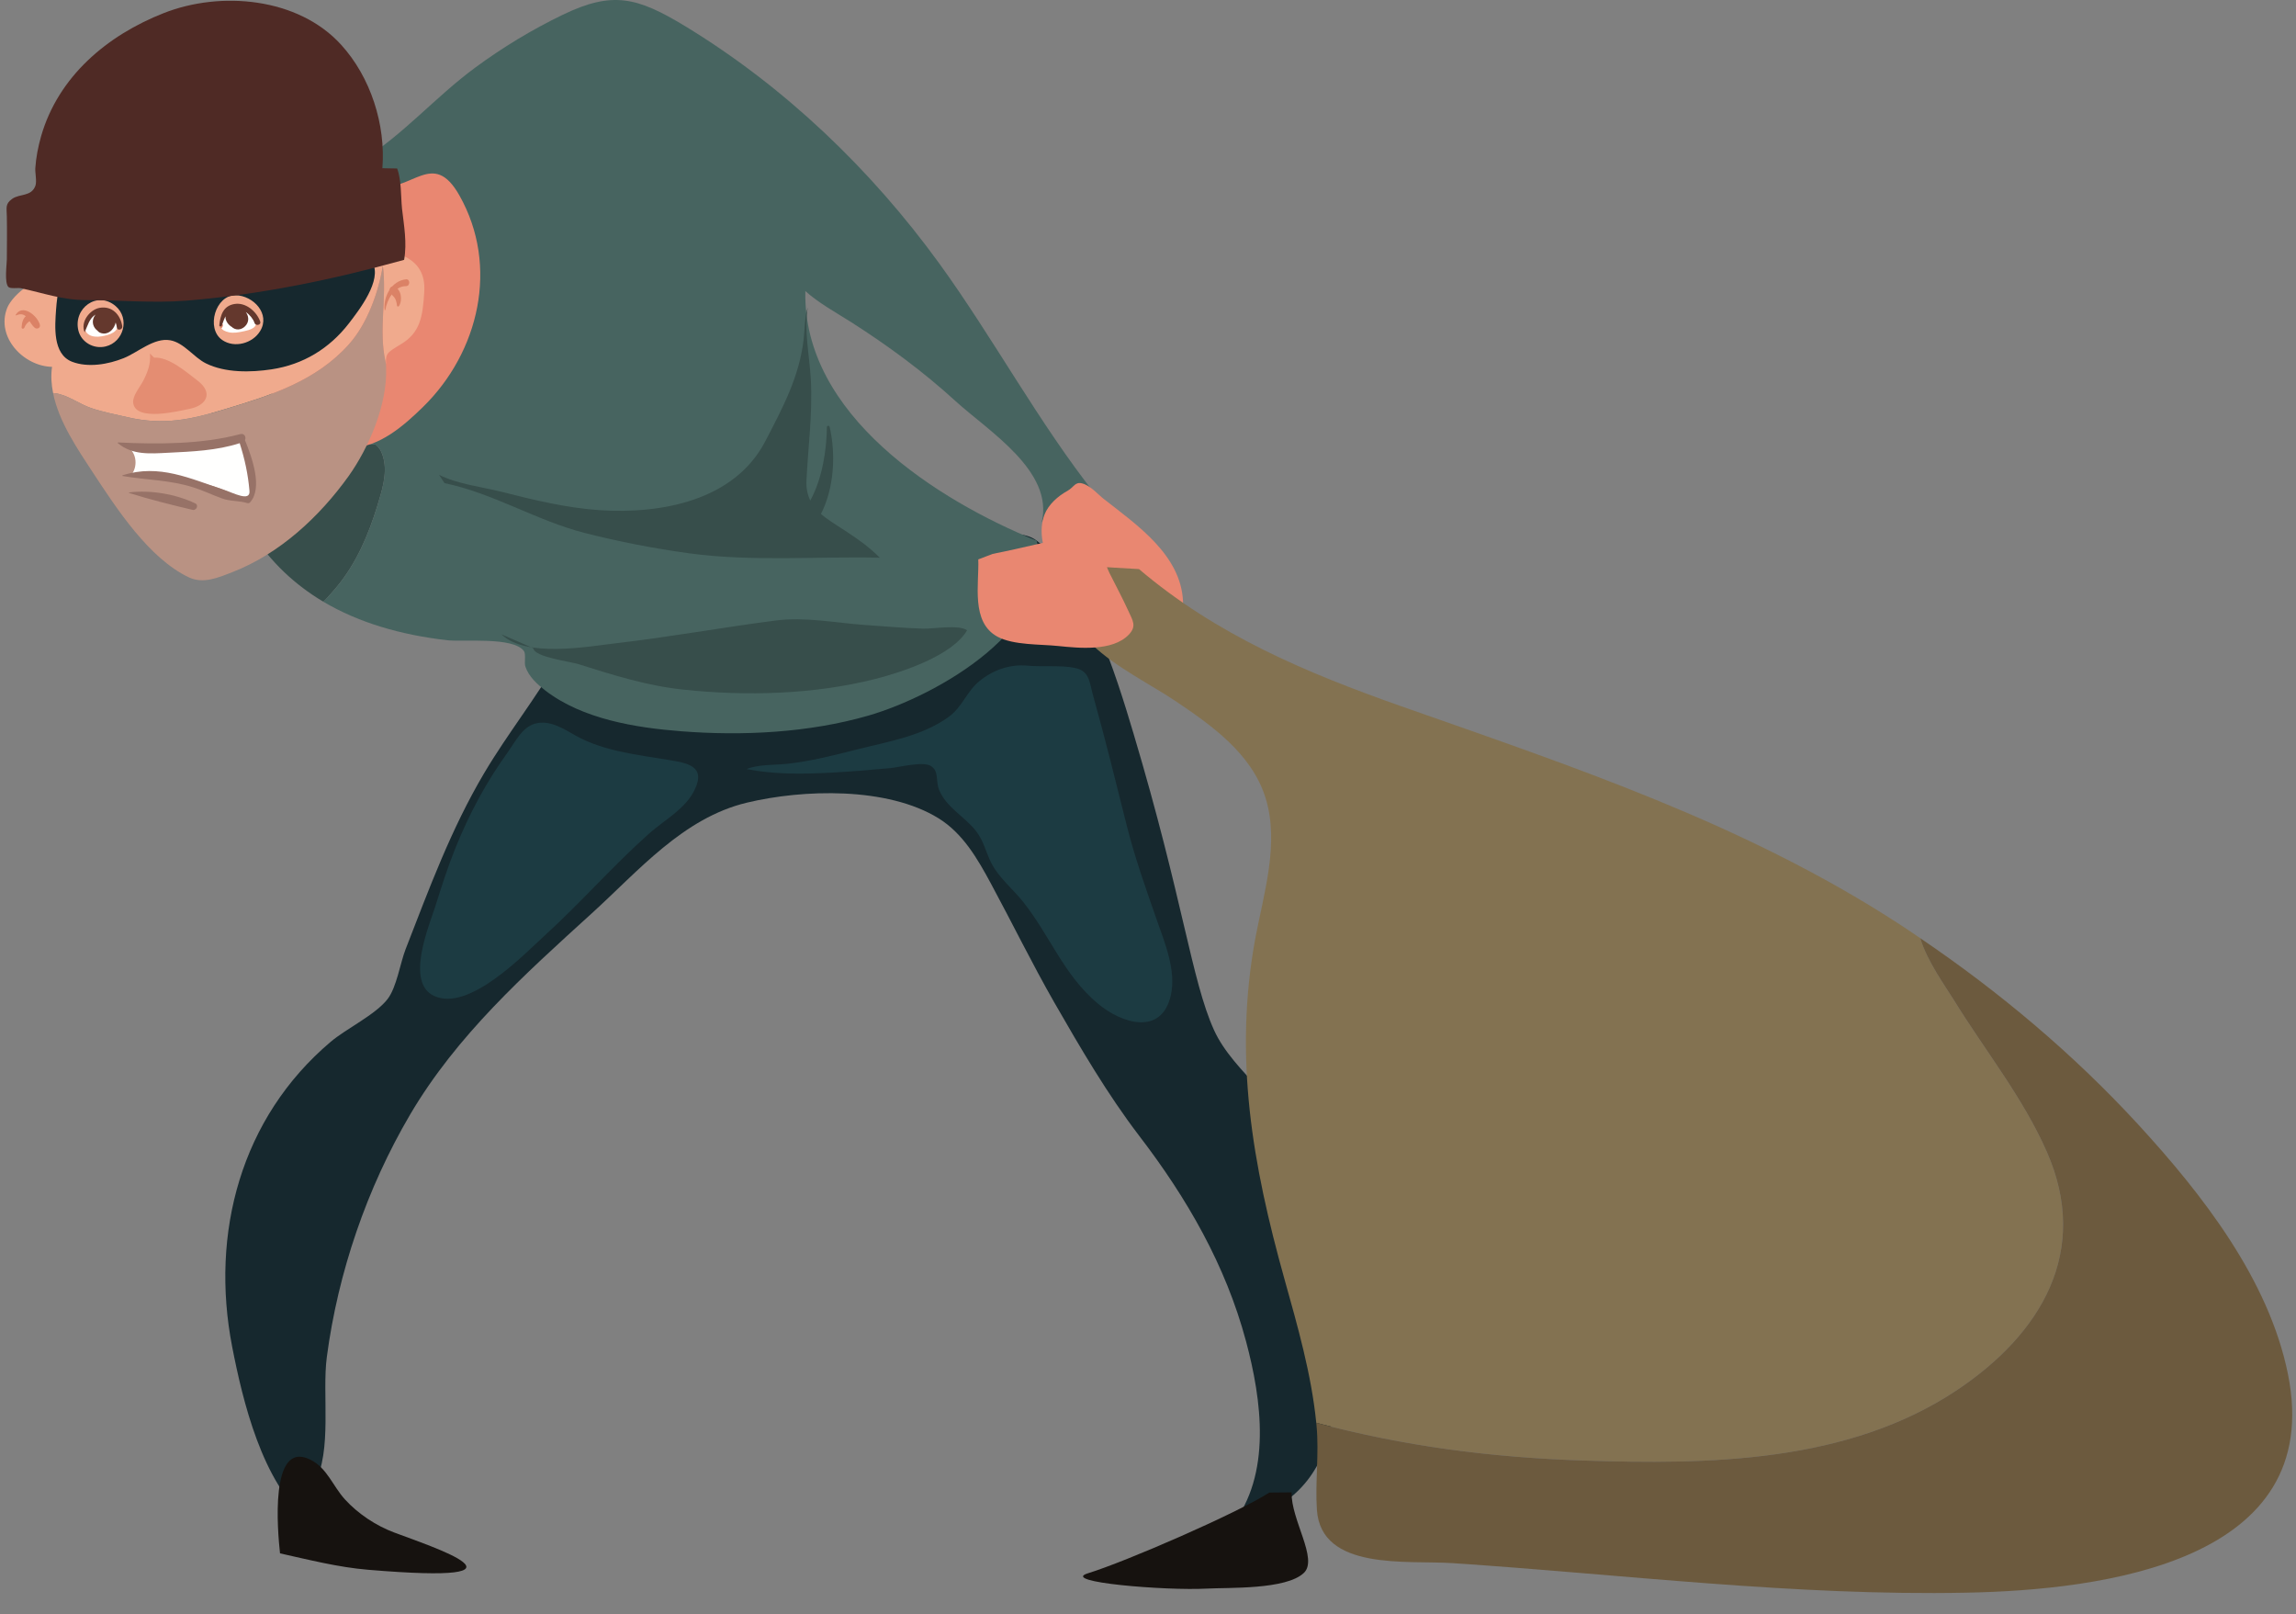 <?xml version="1.0" encoding="UTF-8"?>
<svg width="101px" height="71px" viewBox="0 0 101 71" version="1.1" xmlns="http://www.w3.org/2000/svg" xmlns:xlink="http://www.w3.org/1999/xlink">
    <rect x="0" y="0" width="101" height="71" fill="#808080" stroke="none"/>
    <!-- Generator: Sketch 58 (84663) - https://sketch.com -->
    <title>Group 15</title>
    <desc>Created with Sketch.</desc>
    <g id="Chapter-1" stroke="none" stroke-width="1" fill="none" fill-rule="evenodd">
        <g id="To-Catch-a-Thief-1" transform="translate(-350, -210)">
            <g id="Group-15" transform="translate(350, 210)">
                <path d="M10.586,19.082 C8.873,19.406 7.146,19.891 5.4,19.545 C5.391,19.543 5.379,19.553 5.391,19.56 C7.03,20.39 8.97,19.713 10.664,19.408 C10.88,19.368 10.799,19.042 10.586,19.082" id="Fill-139" fill="#DB8266"></path>
                <path d="M24.617,28.903 C23.611,30.663 22.331,32.258 21.297,34.004 C19.835,36.474 18.877,39.086 17.843,41.743 C17.604,42.356 17.45,43.418 17.05,43.937 C16.516,44.63 15.228,45.24 14.547,45.818 C10.603,49.151 9.24,54.224 10.213,59.23 C10.672,61.589 11.537,65.216 13.532,66.832 C13.13,66.049 13.497,65.912 13.83,65.278 C14.625,63.766 14.159,61.331 14.377,59.678 C14.869,55.963 16.137,52.26 18.035,49.028 C20.091,45.531 23.072,42.86 26.041,40.16 C28.095,38.294 30.049,35.973 32.853,35.301 C35.33,34.707 39.035,34.596 41.288,35.989 C42.364,36.656 43.003,37.771 43.59,38.859 C44.529,40.596 45.393,42.366 46.374,44.081 C47.522,46.08 48.71,48.117 50.113,49.953 C52.207,52.684 53.915,55.634 54.812,58.989 C55.5,61.561 55.957,64.859 54.17,67.104 C59.558,65.675 58.749,61.154 58.637,57.096 C58.564,54.373 58.046,53.178 57.279,50.63 C56.69,48.661 54.263,47.211 53.401,45.295 C52.412,43.108 52.043,39.555 49.86,32.251 C49.088,29.665 47.787,25.442 45.603,23.776 C44.593,23.005 42.407,24.015 41.12,23.998 C39.778,23.986 38.562,24.505 37.31,24.931 C34.107,26.012 30.768,26.573 27.454,27.164 L24.617,28.903" id="Fill-140" fill="#16282E"></path>
                <path d="M16.598,22.25 C16.21,23.516 15.683,24.755 14.836,25.785 C14.668,25.983 14.459,26.234 14.225,26.464 C12.967,25.716 11.899,24.715 11.076,23.426 L11.457,22.822 C12.455,21.77 13.43,20.667 14.488,19.669 C14.982,19.202 15.538,18.54 16.049,19.134 C16.151,19.25 16.137,19.408 16.26,19.522 C16.331,19.586 16.471,19.508 16.544,19.567 C16.719,19.718 16.811,19.919 16.866,20.139 C17.05,20.825 16.795,21.604 16.598,22.25" id="Fill-141" fill="#374E4B"></path>
                <path d="M48.246,21.822 C47.023,22.141 46.379,21.841 45.823,22.976 C46.37,20.717 43.486,18.966 42.021,17.629 C40.613,16.342 39.061,15.202 37.457,14.177 C36.792,13.756 35.983,13.309 35.427,12.8 C35.309,18.254 41.233,22.001 45.601,23.778 C46.592,27.576 41.207,30.604 38.19,31.475 C35.574,32.227 32.675,32.372 29.969,32.161 C27.972,32.007 25.622,31.629 23.983,30.365 C23.623,30.084 23.266,29.764 23.112,29.319 C23.05,29.144 23.15,28.759 23.041,28.624 C22.558,27.997 20.374,28.236 19.677,28.158 C17.623,27.923 15.775,27.382 14.225,26.464 C14.459,26.234 14.668,25.983 14.836,25.785 C15.683,24.755 16.21,23.516 16.598,22.25 C16.795,21.604 17.05,20.825 16.866,20.139 C16.811,19.919 16.719,19.718 16.544,19.567 C16.471,19.508 16.331,19.586 16.26,19.522 C16.137,19.408 16.151,19.25 16.049,19.134 C15.538,18.54 14.982,19.202 14.488,19.669 C13.43,20.667 12.455,21.77 11.457,22.822 L11.076,23.426 C10.572,22.65 10.163,21.765 9.851,20.769 C8.961,17.948 8.954,14.683 10.435,12.057 C11.668,9.866 13.797,8.38 15.891,7.077 C17.751,5.92 19.139,4.273 20.897,2.979 C22.109,2.084 23.408,1.299 24.759,0.648 C26.952,-0.409 28.031,-0.123 30.13,1.145 C34.507,3.804 38.311,7.446 41.311,11.577 C43.725,14.908 45.686,18.594 48.246,21.822" id="Fill-142" fill="#476460"></path>
                <path d="M14.859,5.941 C15.295,5.714 16.028,8.156 16.49,8.224 C18.139,8.466 19.038,6.523 20.211,8.598 C21.967,11.709 21.07,15.485 18.612,17.894 C17.765,18.722 16.7,19.657 15.456,19.697 C13.74,19.754 12.441,18.147 11.658,16.815 C10.641,15.081 9.964,12.892 10.447,10.884 C10.92,8.934 12.453,7.543 13.882,6.246 L14.859,5.941" id="Fill-143" fill="#E98771"></path>
                <path d="M18.664,12.817 C18.598,13.952 18.477,14.629 17.642,15.135 C17.012,15.514 16.965,15.542 16.979,16.023 C16.975,15.982 16.965,15.944 16.956,15.902 C16.646,14.499 17.027,13.096 16.84,11.683 C16.655,12.859 16.142,14.265 15.342,15.149 C13.906,16.754 11.916,17.388 9.929,17.986 C8.388,18.457 7.191,18.715 5.608,18.348 C5.076,18.225 4.518,18.121 4.002,17.944 C3.488,17.769 2.975,17.366 2.431,17.295 C2.4,17.293 2.369,17.286 2.336,17.286 C2.258,16.905 2.234,16.515 2.289,16.134 C1.04,16.108 -0.191,14.828 0.316,13.543 C0.547,12.966 1.761,11.899 2.36,12.589 L3.271,11.856 C5.523,11.281 7.944,11.286 10.248,11.134 C11.682,11.042 13.113,10.938 14.549,10.834 C15.176,10.794 15.872,10.69 16.49,10.862 C17.37,11.101 18.754,11.281 18.664,12.817" id="Fill-144" fill="#F0AA8D"></path>
                <path d="M3.169,15.909 C3.874,16.181 4.764,16.023 5.436,15.753 C6.063,15.504 6.775,14.837 7.489,14.965 C8.095,15.074 8.516,15.71 9.056,15.98 C9.912,16.403 11.031,16.382 11.949,16.243 C13.34,16.032 14.493,15.327 15.349,14.22 C15.792,13.642 16.825,12.324 16.385,11.541 C16.064,10.969 15.072,10.85 14.509,10.753 C13.123,10.512 11.691,10.477 10.286,10.493 C8.339,10.519 6.346,10.697 4.442,11.139 C2.916,11.492 2.58,12.078 2.466,13.623 C2.417,14.338 2.305,15.573 3.169,15.909" id="Fill-145" fill="#16282E"></path>
                <path d="M6.595,15.547 C6.642,15.994 6.493,16.373 6.292,16.763 C6.162,17.012 5.821,17.411 5.859,17.714 C5.956,18.556 7.842,18.081 8.336,17.982 C9.082,17.835 9.399,17.281 8.696,16.744 C8.201,16.366 7.432,15.687 6.779,15.729 L6.595,15.547" id="Fill-146" fill="#E48D72"></path>
                <path d="M9.772,14.951 C10.314,15.327 11.114,15.1 11.44,14.565 C11.911,13.806 11.142,12.999 10.366,12.985 C9.481,12.968 9.044,14.442 9.772,14.951" id="Fill-147" fill="#F0AA8D"></path>
                <path d="M4.645,15.237 C5.44,15.045 5.724,14.007 5.088,13.463 C4.276,12.765 3.212,13.562 3.448,14.537 C3.574,15.048 4.118,15.365 4.645,15.237" id="Fill-148" fill="#F0AA8D"></path>
                <path d="M37.258,23.393 C36.837,23.113 36.433,22.882 36.113,22.602 C36.705,21.45 36.769,19.943 36.494,18.769 C36.477,18.703 36.378,18.715 36.376,18.781 C36.362,19.78 36.177,21.043 35.645,22.011 C35.524,21.765 35.455,21.476 35.477,21.107 C35.552,19.609 35.749,18.19 35.668,16.685 C35.609,15.642 35.363,14.553 35.533,13.517 C35.391,13.957 35.406,14.47 35.351,14.927 C35.164,16.574 34.419,17.956 33.664,19.408 C32.304,22.023 29.084,22.614 26.377,22.437 C24.946,22.342 23.462,21.987 22.076,21.632 C21.169,21.405 20.154,21.299 19.312,20.882 L19.553,21.247 C21.744,21.706 23.578,22.891 25.726,23.44 C27.222,23.823 28.781,24.124 30.314,24.334 C33.066,24.71 35.943,24.464 38.704,24.528 C38.228,24.057 37.821,23.769 37.258,23.393" id="Fill-149" fill="#374E4B"></path>
                <path d="M22.054,27.895 C23.14,28.946 25.873,28.43 27.151,28.283 C29.493,28.013 31.812,27.585 34.147,27.287 C35.448,27.124 36.747,27.394 38.046,27.486 C38.898,27.543 39.752,27.623 40.606,27.647 C41.063,27.663 42.156,27.457 42.542,27.718 C41.896,28.839 39.667,29.563 38.517,29.857 C35.808,30.545 32.834,30.623 30.07,30.33 C28.466,30.162 26.978,29.693 25.454,29.211 C25.045,29.083 23.514,28.905 23.457,28.506 L22.054,27.895" id="Fill-150" fill="#374E4B"></path>
                <path d="M47.517,26.871 C48.563,28.191 52.14,29.064 52.041,26.461 C51.958,24.41 50.009,23.085 48.561,21.949 C48.307,21.753 47.983,21.365 47.614,21.263 C47.29,21.171 47.24,21.429 46.961,21.585 C46.542,21.817 46.124,22.179 45.946,22.635 C45.414,24.046 46.696,25.834 47.517,26.871" id="Fill-151" fill="#E98771"></path>
                <path d="M86.066,61.149 C81.271,64.336 75.171,64.417 69.625,64.232 C65.582,64.097 61.794,63.608 57.902,62.574 C57.686,60.425 57.083,58.331 56.503,56.256 C55.093,51.214 54.26,46.473 55.221,41.265 C55.592,39.294 56.288,37.099 55.675,35.104 C55.072,33.148 53.29,31.891 51.662,30.801 C49.602,29.421 45.324,27.654 48.031,24.909 L50.103,25.028 C53.515,27.926 57.44,29.58 61.633,31.058 C69.187,33.715 76.702,36.207 83.478,40.596 C83.814,40.816 84.148,41.036 84.474,41.263 C84.765,42.264 85.598,43.409 85.939,43.963 C87.304,46.182 88.984,48.255 90.037,50.651 C91.963,55.021 89.805,58.66 86.066,61.149" id="Fill-152" fill="#837251"></path>
                <path d="M55.838,65.642 C54.414,66.556 49.479,68.697 47.86,69.191 C46.58,69.584 51.305,69.963 53.075,69.866 C54.045,69.814 56.577,69.92 57.357,69.175 C57.999,68.567 56.78,66.828 56.818,65.633 L55.838,65.642" id="Fill-153" fill="#16120F"></path>
                <path d="M0.301,11.411 C0.301,11.593 0.183,12.459 0.375,12.625 C0.476,12.708 0.789,12.649 0.912,12.675 C1.922,12.888 2.724,13.195 3.794,13.198 C5.249,13.198 6.718,13.337 8.175,13.224 C11.452,12.961 14.627,12.301 17.777,11.428 C17.911,10.673 17.77,9.923 17.684,9.171 C17.63,8.631 17.663,7.917 17.469,7.41 C17.254,7.401 17.034,7.41 16.821,7.398 C16.972,5.477 16.305,3.393 15.004,1.966 C13.111,-0.114 9.704,-0.409 7.205,0.575 C4.714,1.554 2.563,3.36 1.806,5.998 C1.678,6.452 1.584,6.925 1.553,7.398 C1.541,7.604 1.626,7.976 1.558,8.17 C1.376,8.657 0.872,8.508 0.536,8.745 C0.221,8.969 0.294,9.133 0.301,9.528 C0.313,10.155 0.304,10.782 0.301,11.411" id="Fill-154" fill="#4F2A25"></path>
                <path d="M17.339,67.398 C18.929,68.001 24.205,69.712 16.187,69.037 C14.883,68.929 13.584,68.597 12.318,68.316 C12.214,67.36 11.843,63.302 13.646,64.192 C14.393,64.561 14.627,65.339 15.174,65.943 C15.747,66.572 16.539,67.1 17.339,67.398" id="Fill-155" fill="#16120F"></path>
                <path d="M17.862,12.284 C17.228,12.35 16.856,13.032 16.92,13.63 C16.922,13.642 16.946,13.649 16.951,13.633 C17.019,13.195 17.346,12.58 17.855,12.585 C18.051,12.589 18.049,12.265 17.862,12.284" id="Fill-156" fill="#DB8266"></path>
                <path d="M17.32,12.606 C17.211,12.578 17.124,12.668 17.14,12.776 C17.161,12.895 17.216,12.944 17.299,13.027 C17.417,13.143 17.448,13.292 17.464,13.446 C17.471,13.491 17.531,13.491 17.552,13.458 C17.717,13.207 17.656,12.684 17.32,12.606" id="Fill-157" fill="#DB8266"></path>
                <path d="M0.687,13.851 C0.685,13.865 0.696,13.877 0.708,13.872 C1.193,13.657 1.245,14.179 1.529,14.416 C1.626,14.496 1.787,14.425 1.756,14.288 C1.659,13.893 0.987,13.337 0.687,13.851" id="Fill-158" fill="#DB8266"></path>
                <path d="M1.21,13.851 C1.014,13.966 0.961,14.184 0.95,14.397 C0.947,14.47 1.044,14.473 1.068,14.416 C1.132,14.262 1.208,14.179 1.347,14.097 C1.503,14.007 1.368,13.761 1.21,13.851" id="Fill-159" fill="#DB8266"></path>
                <path d="M10.354,13.458 C10.745,13.406 11.119,13.649 11.239,14.019 C11.374,14.421 11.036,14.501 10.686,14.577 C10.492,14.617 10.281,14.655 10.085,14.617 C9.697,14.534 9.633,14.362 9.742,13.99 C9.832,13.69 10.042,13.503 10.354,13.458" id="Fill-160" fill="#FFFFFE"></path>
                <path d="M4.385,13.657 C4.778,13.63 5.102,13.822 5.173,14.213 C5.249,14.598 4.816,14.735 4.468,14.792 C4.056,14.863 3.654,14.714 3.751,14.267 C3.831,13.907 4.002,13.687 4.385,13.657" id="Fill-161" fill="#FFFFFE"></path>
                <path d="M9.675,14.319 C9.678,14.343 9.68,14.371 9.68,14.397 C9.683,14.428 9.727,14.454 9.751,14.425 C9.784,14.383 9.794,14.376 9.806,14.319 C9.832,14.22 9.659,14.208 9.675,14.319" id="Fill-162" fill="#DB8266"></path>
                <path d="M4.385,13.538 C3.943,13.616 3.526,14.168 3.723,14.612 C3.723,14.612 3.723,14.612 3.725,14.612 C3.862,14.31 3.931,14 4.205,13.834 C4.174,13.874 4.144,13.917 4.122,13.969 C4.033,14.179 4.106,14.407 4.281,14.537 C4.335,14.608 4.418,14.655 4.536,14.667 C4.82,14.695 5.033,14.442 5.088,14.184 C5.114,14.257 5.133,14.333 5.142,14.409 C5.163,14.56 5.402,14.504 5.379,14.35 C5.298,13.836 4.929,13.444 4.385,13.538" id="Fill-163" fill="#64382D"></path>
                <path d="M11.445,14.137 C11.287,13.697 10.809,13.285 10.312,13.37 C9.82,13.453 9.694,13.858 9.647,14.302 C9.64,14.369 9.737,14.376 9.758,14.319 C9.806,14.186 9.853,14.04 9.919,13.912 C9.907,14.099 10.028,14.284 10.215,14.39 C10.222,14.397 10.227,14.409 10.239,14.414 C10.444,14.56 10.702,14.478 10.842,14.276 C10.967,14.092 10.929,13.881 10.811,13.723 C10.989,13.843 11.135,14.026 11.194,14.196 C11.244,14.357 11.504,14.293 11.445,14.137" id="Fill-164" fill="#64382D"></path>
                <path d="M19.147,39.867 C18.877,40.714 17.819,43.21 19.097,43.802 C20.628,44.507 23.024,41.999 23.971,41.135 C25.547,39.701 26.957,38.081 28.549,36.663 C29.235,36.051 30.156,35.582 30.565,34.719 C31.055,33.685 30.234,33.555 29.379,33.417 C28.04,33.195 26.54,33.032 25.338,32.36 C24.804,32.059 24.179,31.643 23.531,31.827 C22.972,31.986 22.679,32.599 22.369,33.036 C21.394,34.387 20.654,35.76 20.029,37.307 C19.695,38.142 19.416,39.008 19.147,39.867" id="Fill-165" fill="#1C3B42"></path>
                <path d="M37.687,32.963 C36.676,33.221 35.664,33.479 34.625,33.592 C34.055,33.652 33.38,33.611 32.841,33.822 C34.059,34.066 35.292,34.044 36.53,33.983 C37.407,33.938 38.283,33.86 39.156,33.782 C39.527,33.749 40.611,33.467 40.952,33.689 C41.323,33.931 41.143,34.328 41.316,34.749 C41.628,35.511 42.445,35.921 42.932,36.545 C43.275,36.983 43.363,37.473 43.606,37.955 C43.947,38.615 44.548,39.086 45.005,39.661 C46.185,41.14 46.791,42.881 48.291,44.135 C49.318,45.001 51.097,45.588 51.506,43.766 C51.748,42.685 51.237,41.455 50.886,40.456 C50.404,39.074 49.916,37.707 49.561,36.29 C49.084,34.39 48.62,32.499 48.092,30.616 C47.917,29.996 47.938,29.509 47.281,29.374 C46.668,29.246 45.823,29.336 45.175,29.274 C44.42,29.206 43.668,29.471 43.074,29.963 C42.52,30.42 42.34,31.08 41.747,31.517 C40.592,32.367 39.047,32.62 37.687,32.963" id="Fill-166" fill="#1C3B42"></path>
                <path d="M86.509,70.045 C78.959,70.197 71.395,69.243 63.873,68.744 C61.898,68.616 58.115,69.092 57.93,66.404 C57.847,65.174 58.032,63.934 57.913,62.694 C57.909,62.652 57.904,62.616 57.902,62.574 C61.794,63.608 65.582,64.097 69.625,64.232 C75.171,64.417 81.271,64.336 86.066,61.149 C89.805,58.66 91.963,55.021 90.037,50.651 C88.984,48.255 87.304,46.182 85.939,43.963 C85.598,43.409 84.765,42.264 84.474,41.263 C87.962,43.627 91.217,46.362 94.071,49.468 C96.877,52.525 99.803,56.266 100.646,60.432 C102.319,68.704 92.471,69.929 86.509,70.045" id="Fill-167" fill="#6C5A3E"></path>
                <path d="M43.668,24.36 C45.132,24.072 46.154,23.776 46.826,23.7 C47.035,23.679 47.853,23.4 48.026,23.478 C48.194,23.551 48.054,23.58 48.187,23.762 C48.457,24.133 48.596,24.774 48.804,25.198 C49.079,25.749 49.372,26.289 49.625,26.845 C49.834,27.299 50.013,27.538 49.651,27.916 C48.932,28.657 47.456,28.503 46.55,28.411 C45.773,28.328 44.593,28.382 43.883,28.004 C42.695,27.365 43.076,25.683 43.034,24.602 L43.668,24.36" id="Fill-168" fill="#E98771"></path>
                <path d="M16.984,16.15 C17.055,17.809 16.196,19.732 15.337,20.937 C14.05,22.732 12.297,24.36 10.21,25.167 C9.595,25.406 8.942,25.688 8.313,25.394 C6.545,24.559 5.114,22.342 4.087,20.783 C3.439,19.789 2.582,18.554 2.336,17.286 C2.369,17.286 2.4,17.293 2.431,17.295 C2.975,17.366 3.488,17.769 4.002,17.944 C4.518,18.121 5.076,18.225 5.608,18.348 C7.191,18.715 8.388,18.457 9.929,17.986 C11.916,17.388 13.906,16.754 15.342,15.149 C16.142,14.265 16.655,12.859 16.84,11.683 C17.027,13.096 16.646,14.499 16.956,15.902 C16.965,15.944 16.975,15.982 16.979,16.023 C16.979,16.065 16.984,16.105 16.984,16.15" id="Fill-169" fill="#B99283"></path>
                <path d="M5.816,19.569 C6.628,19.87 7.809,19.692 8.656,19.642 C9.302,19.602 9.94,19.496 10.567,19.344 C10.733,19.754 11.623,22.153 10.806,22.016 C10.527,21.971 10.203,21.694 9.943,21.585 C9.365,21.339 8.757,21.204 8.142,21.112 C7.383,20.998 6.548,20.859 5.776,20.887 C6.058,20.53 6.027,19.952 5.634,19.661 L5.816,19.569" id="Fill-170" fill="#FFFFFE"></path>
                <path d="M10.776,19.356 C10.84,19.228 10.752,19.044 10.572,19.091 C8.88,19.543 6.94,19.543 5.194,19.458 C5.18,19.458 5.171,19.477 5.182,19.486 C5.812,20.023 6.604,19.952 7.392,19.912 C8.447,19.86 9.533,19.818 10.544,19.491 C10.764,20.184 10.913,20.854 10.974,21.592 C11.015,22.084 10.267,21.677 9.867,21.547 C8.365,21.05 6.999,20.385 5.391,20.904 C5.379,20.906 5.372,20.93 5.391,20.934 C6.434,21.112 7.463,21.107 8.488,21.429 C8.921,21.564 9.337,21.767 9.761,21.919 C10.134,22.058 10.515,22.011 10.882,22.127 C10.92,22.136 10.97,22.127 10.998,22.096 C11.58,21.452 11.071,20.087 10.776,19.356" id="Fill-171" fill="#977267"></path>
                <path d="M8.589,22.139 C7.731,21.729 6.628,21.542 5.682,21.656 C5.667,21.658 5.667,21.677 5.682,21.682 C6.585,21.966 7.546,22.205 8.469,22.423 C8.632,22.465 8.76,22.219 8.589,22.139" id="Fill-172" fill="#977267"></path>
            </g>
        </g>
    </g>
</svg>